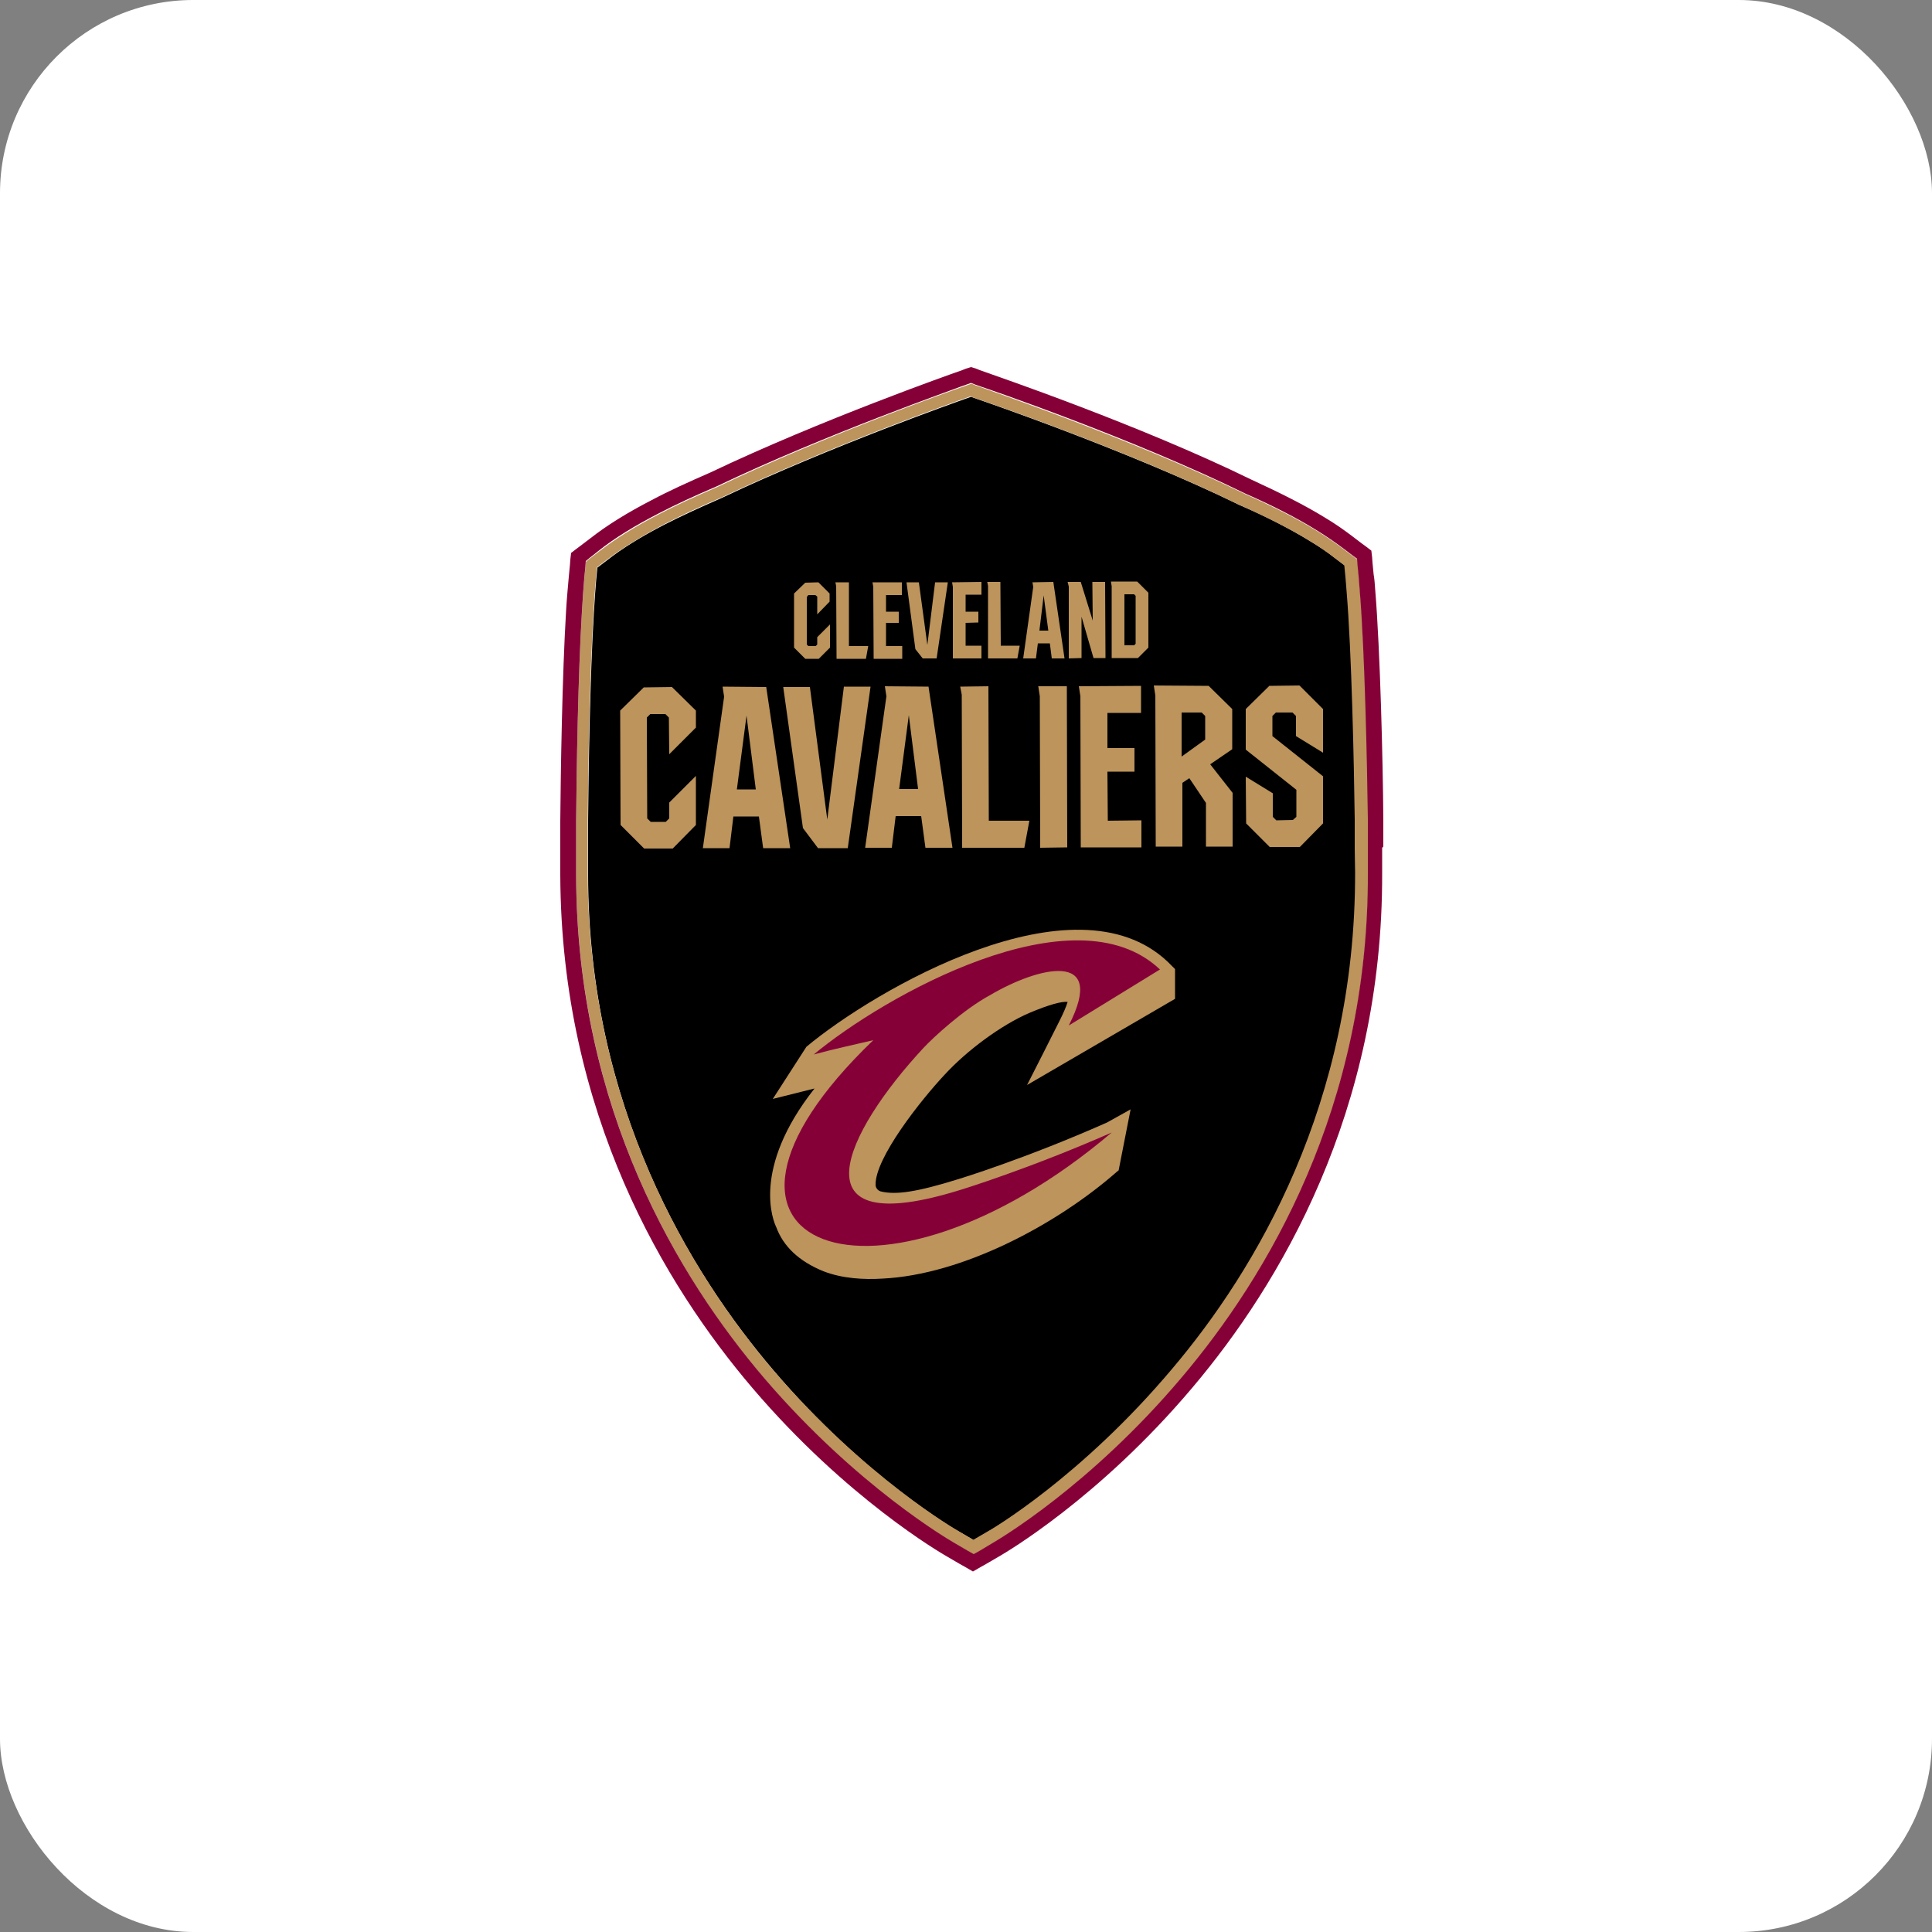 <svg width="80" height="80" viewBox="0 0 80 80" fill="none" xmlns="http://www.w3.org/2000/svg">
<rect x="0" y="0" width="80" height="80" fill="#808080" stroke="none"/>
<rect width="80" height="80" rx="8" fill="white"/>
<path d="M56.144 36.144C56.144 35.856 56.144 35.52 56.128 35.152V35.088C56.128 34.976 56.128 34.864 56.128 34.752V34.592C56.128 34.4 56.128 34.176 56.128 33.92C56.112 31.616 56 27.024 55.792 24.512C55.776 24.288 55.76 24.096 55.744 23.904L55.696 23.424L55.296 23.12C54.992 22.88 54.64 22.64 54.24 22.4C53.456 21.92 52.48 21.408 51.328 20.912C46.672 18.64 40.528 16.544 40.48 16.528L40.208 16.432L39.936 16.528C39.888 16.544 34.384 18.48 29.872 20.624C28.992 21.008 28.192 21.376 27.504 21.728C26.544 22.224 25.744 22.72 25.136 23.2L24.736 23.504L24.688 24C24.656 24.368 24.624 24.816 24.592 25.36C24.432 28 24.368 31.968 24.352 34C24.352 34.24 24.352 34.464 24.352 34.672V34.688V34.832C24.352 34.944 24.352 35.056 24.352 35.184V35.248C24.352 35.616 24.352 35.952 24.352 36.24C24.368 45.792 28.544 52.672 32.048 56.768C35.824 61.2 39.584 63.36 39.744 63.44L40.32 63.776L40.896 63.44C41.056 63.344 44.8 61.168 48.544 56.736C52.016 52.608 56.16 45.696 56.144 36.144Z" fill="black"/>
<path d="M48.944 57.056C52.48 52.88 56.672 45.872 56.656 36.16C56.656 35.872 56.656 35.536 56.656 35.168V35.104C56.656 34.992 56.656 34.88 56.656 34.768V34.608C56.656 34.4 56.656 34.176 56.656 33.936C56.64 31.616 56.528 27.008 56.32 24.496C56.304 24.256 56.288 24.064 56.272 23.888L56.224 23.392L56.208 23.168L56.032 23.04L55.632 22.736C55.312 22.496 54.944 22.24 54.528 21.984C53.728 21.488 52.72 20.976 51.568 20.464C46.912 18.192 40.72 16.08 40.656 16.048L40.384 15.952L40.224 15.888L40.048 15.952L39.776 16.048C39.728 16.064 34.224 18 29.68 20.176C28.784 20.56 27.984 20.928 27.28 21.296C26.288 21.808 25.472 22.32 24.832 22.816L24.432 23.12L24.256 23.264L24.24 23.488L24.192 23.984C24.16 24.352 24.128 24.816 24.096 25.36C23.936 28 23.872 31.984 23.856 34.032C23.856 34.272 23.856 34.496 23.856 34.704V34.72V34.848C23.856 34.976 23.856 35.088 23.856 35.2V35.248C23.856 35.632 23.856 35.968 23.856 36.24C23.888 45.952 28.112 52.944 31.664 57.104C35.504 61.6 39.328 63.808 39.488 63.888L40.064 64.224L40.32 64.368L40.576 64.224L41.152 63.888C41.312 63.776 45.136 61.568 48.944 57.056ZM40.88 63.424L40.304 63.76L39.728 63.424C39.568 63.328 35.824 61.168 32.032 56.752C28.544 52.656 24.368 45.776 24.336 36.224C24.336 35.936 24.336 35.6 24.336 35.232V35.168C24.336 35.056 24.336 34.944 24.336 34.816V34.672V34.656C24.336 34.464 24.336 34.24 24.336 33.984C24.352 31.952 24.416 27.968 24.576 25.344C24.608 24.8 24.64 24.352 24.672 23.984L24.72 23.488L25.12 23.184C25.728 22.72 26.528 22.224 27.488 21.712C28.176 21.36 28.976 20.976 29.856 20.608C34.368 18.464 39.856 16.528 39.904 16.512L40.176 16.416L40.448 16.512C40.512 16.528 46.656 18.624 51.296 20.896C52.448 21.408 53.424 21.904 54.208 22.384C54.608 22.624 54.96 22.864 55.264 23.104L55.664 23.408L55.712 23.904C55.728 24.08 55.744 24.288 55.76 24.496C55.968 26.992 56.064 31.584 56.096 33.904C56.096 34.144 56.096 34.368 56.096 34.576V34.736C56.096 34.848 56.096 34.96 56.096 35.072V35.136C56.096 35.504 56.112 35.84 56.112 36.128C56.128 45.68 52 52.592 48.528 56.688C44.768 61.152 41.04 63.344 40.88 63.424Z" fill="#BC945C"/>
<path d="M57.28 35.056C57.28 34.944 57.28 34.848 57.28 34.736V34.576C57.28 34.368 57.28 34.144 57.28 33.904C57.264 31.584 57.152 26.944 56.944 24.416C56.928 24.176 56.912 23.968 56.88 23.792L56.832 23.296L56.816 23.072L56.784 22.8L56.576 22.64L56.4 22.512L56 22.208C55.664 21.952 55.28 21.68 54.848 21.424C54.016 20.912 52.992 20.4 51.808 19.856C47.168 17.584 41.104 15.52 40.848 15.424L40.576 15.328L40.416 15.264L40.208 15.2L40 15.264L39.84 15.328L39.568 15.424C39.52 15.44 33.968 17.392 29.408 19.568C28.528 19.952 27.712 20.32 26.992 20.704C25.968 21.232 25.12 21.76 24.448 22.288L24.048 22.592L23.856 22.736L23.648 22.896L23.616 23.168L23.6 23.392L23.552 23.888C23.52 24.272 23.472 24.736 23.44 25.296C23.28 27.952 23.216 31.952 23.2 34C23.2 34.24 23.2 34.464 23.2 34.672V34.704V34.832C23.2 34.96 23.2 35.088 23.2 35.2V35.248C23.2 35.616 23.2 35.952 23.2 36.224C23.232 46.128 27.552 53.248 31.168 57.488C35.072 62.064 38.992 64.32 39.152 64.416L39.728 64.752L39.984 64.896L40.288 65.072L40.592 64.896L40.848 64.752L41.424 64.416C41.584 64.32 45.488 62.064 49.376 57.456C52.976 53.2 57.264 46.048 57.232 36.144C57.232 35.856 57.232 35.52 57.232 35.152V35.104L57.28 35.056ZM40.576 64.208L40.32 64.352L40.064 64.208L39.488 63.872C39.328 63.776 35.504 61.568 31.664 57.088C28.112 52.928 23.872 45.936 23.856 36.224C23.856 35.952 23.856 35.616 23.856 35.232V35.184C23.856 35.072 23.856 34.944 23.856 34.832V34.704V34.672C23.856 34.464 23.856 34.24 23.856 34C23.872 31.968 23.936 27.968 24.096 25.328C24.128 24.784 24.16 24.32 24.192 23.952L24.24 23.456L24.256 23.232L24.432 23.088L24.816 22.784C25.44 22.288 26.272 21.776 27.264 21.264C27.968 20.896 28.768 20.528 29.664 20.144C34.208 17.968 39.712 16.048 39.76 16.016L40.032 15.92L40.208 15.856L40.368 15.92L40.64 16.016C40.704 16.032 46.896 18.144 51.552 20.432C52.72 20.944 53.712 21.456 54.512 21.952C54.928 22.208 55.296 22.464 55.616 22.704L56.016 23.008L56.192 23.136L56.208 23.36L56.256 23.856C56.272 24.032 56.288 24.224 56.304 24.464C56.512 26.976 56.608 31.584 56.64 33.904C56.64 34.144 56.64 34.368 56.64 34.576V34.736C56.64 34.848 56.64 34.96 56.64 35.088V35.152C56.64 35.52 56.64 35.856 56.64 36.144C56.672 45.856 52.464 52.864 48.928 57.04C45.12 61.552 41.296 63.776 41.136 63.872L40.576 64.208Z" fill="#860038"/>
<path d="M48.656 41.36V40.128L48.352 39.824C44.48 36.16 36.192 41.008 33.392 43.344L32 45.504L33.728 45.072C31.088 48.416 32.032 50.592 32.144 50.816C32.432 51.6 33.072 52.224 34.096 52.64C34.88 52.944 35.776 52.992 36.544 52.944C39.84 52.784 43.744 50.72 46.256 48.512L46.32 48.464L46.816 45.936L45.84 46.48C42.448 47.984 39.712 48.816 39.712 48.816C37.92 49.376 37.104 49.472 36.512 49.344L36.448 49.328C36.288 49.264 36.256 49.12 36.256 49.072C36.224 47.952 38.144 45.536 39.12 44.496C40.016 43.52 41.44 42.448 42.64 41.936C43.44 41.6 43.968 41.456 44.208 41.488C44.144 41.696 44.032 41.952 43.872 42.272C43.872 42.272 42.592 44.816 42.528 44.928L48.656 41.36Z" fill="#BC945C"/>
<path d="M41.008 41.2C39.904 41.792 38.624 42.976 38.24 43.392C35.008 46.864 32.736 51.488 39.84 49.248C39.84 49.248 42.608 48.4 46.032 46.896C36.336 55.12 27.168 51.712 36.16 43.072C35.344 43.264 34.512 43.44 33.696 43.664C36.576 41.264 44.48 36.784 48.032 40.144L44.256 42.464C45.872 39.296 42.96 40.048 41.008 41.2Z" fill="#860038"/>
<path d="M33.888 24.112L34.352 24.576V24.912L33.84 25.44V24.704L33.76 24.64H33.472L33.408 24.72V26.688L33.472 26.752H33.776L33.84 26.688V26.384L34.368 25.856V26.816L33.904 27.28H33.344L32.88 26.816V24.576L33.344 24.128L33.888 24.112Z" fill="#BC945C"/>
<path d="M35.152 24.112V26.752H35.952L35.856 27.28H34.64L34.624 24.272L34.592 24.112H35.152Z" fill="#BC945C"/>
<path d="M37.344 24.112V24.64H36.688V25.328H37.216V25.792H36.688V26.752H37.36V27.28H36.176L36.16 24.304L36.128 24.112H37.344Z" fill="#BC945C"/>
<path d="M39.248 24.112L38.784 27.264H38.208L37.904 26.88L37.536 24.112H38.048L38.4 26.704L38.72 24.112H39.248Z" fill="#BC945C"/>
<path d="M40.64 24.096V24.624H39.984V25.328H40.512V25.776L39.984 25.792V26.736H40.64V27.264H39.456V24.304L39.424 24.112L40.64 24.096Z" fill="#BC945C"/>
<path d="M41.424 24.096L41.44 26.736H42.224L42.128 27.264H40.912V24.256L40.88 24.096H41.424Z" fill="#BC945C"/>
<path d="M43.616 24.096L44.08 27.264H43.552L43.472 26.64H42.976L42.896 27.264H42.368L42.784 24.304L42.752 24.112L43.616 24.096ZM43.04 26.112H43.408L43.216 24.656L43.04 26.112Z" fill="#BC945C"/>
<path d="M45.776 27.248H45.28L44.784 25.536V27.248L44.256 27.264V24.288L44.208 24.096H44.752L45.248 25.696L45.232 24.096H45.76L45.776 27.248Z" fill="#BC945C"/>
<path d="M47.552 24.544V26.816L47.12 27.248H46.032V24.272L46 24.08H47.088L47.552 24.544ZM47.024 24.672L46.96 24.608H46.56V26.72H46.96L47.024 26.656V24.672Z" fill="#BC945C"/>
<path d="M27.824 28.448L28.816 29.424V30.128L27.712 31.232L27.696 29.712L27.552 29.568H26.928L26.784 29.712L26.8 33.888L26.944 34.032H27.568L27.712 33.888V33.232L28.816 32.128V34.16L27.856 35.136H26.672L25.696 34.16L25.68 29.424L26.656 28.464L27.824 28.448Z" fill="#BC945C"/>
<path d="M31.728 28.448L32.72 35.12H31.6L31.424 33.808H30.368L30.208 35.12H29.104L29.984 28.848L29.92 28.432L31.728 28.448ZM30.512 32.688H31.296L30.912 29.632L30.512 32.688Z" fill="#BC945C"/>
<path d="M36.048 28.432L35.104 35.12H33.872L33.248 34.288L32.432 28.448H33.536L34.256 33.936L34.944 28.432H36.048Z" fill="#BC945C"/>
<path d="M38.448 28.432L39.44 35.104H38.32L38.144 33.792H37.088L36.928 35.104H35.824L36.704 28.832L36.64 28.416L38.448 28.432ZM37.232 32.672H38.016L37.632 29.616L37.232 32.672Z" fill="#BC945C"/>
<path d="M40.928 28.416L40.944 33.984H42.624L42.416 35.104H39.84L39.824 28.768L39.76 28.432L40.928 28.416Z" fill="#BC945C"/>
<path d="M44.176 28.416L44.192 35.088L43.072 35.104L43.056 28.832L42.992 28.416H44.176Z" fill="#BC945C"/>
<path d="M47.248 28.4V29.52H45.856V30.976H46.976V31.952H45.856L45.872 33.984L47.264 33.968V35.088H44.752L44.736 28.832L44.672 28.416L47.248 28.4Z" fill="#BC945C"/>
<path d="M50.048 28.4L51.024 29.36V31.024L50.112 31.648L51.04 32.832V35.056H49.936V33.248L49.248 32.224L48.96 32.416V35.056H47.856L47.84 28.8L47.776 28.384L50.048 28.4ZM48.928 31.328L49.904 30.624V29.648L49.76 29.504H48.928V31.328Z" fill="#BC945C"/>
<path d="M53.664 30.48V29.648L53.52 29.504H52.832L52.688 29.648V30.48L54.784 32.144V34.096L53.824 35.072H52.576L51.6 34.096L51.584 32.16L52.704 32.848V33.824L52.848 33.968L53.536 33.952L53.68 33.824V32.704L51.584 31.04V29.36L52.56 28.4L53.808 28.384L54.784 29.36V31.168L53.664 30.48Z" fill="#BC945C"/>
</svg>
